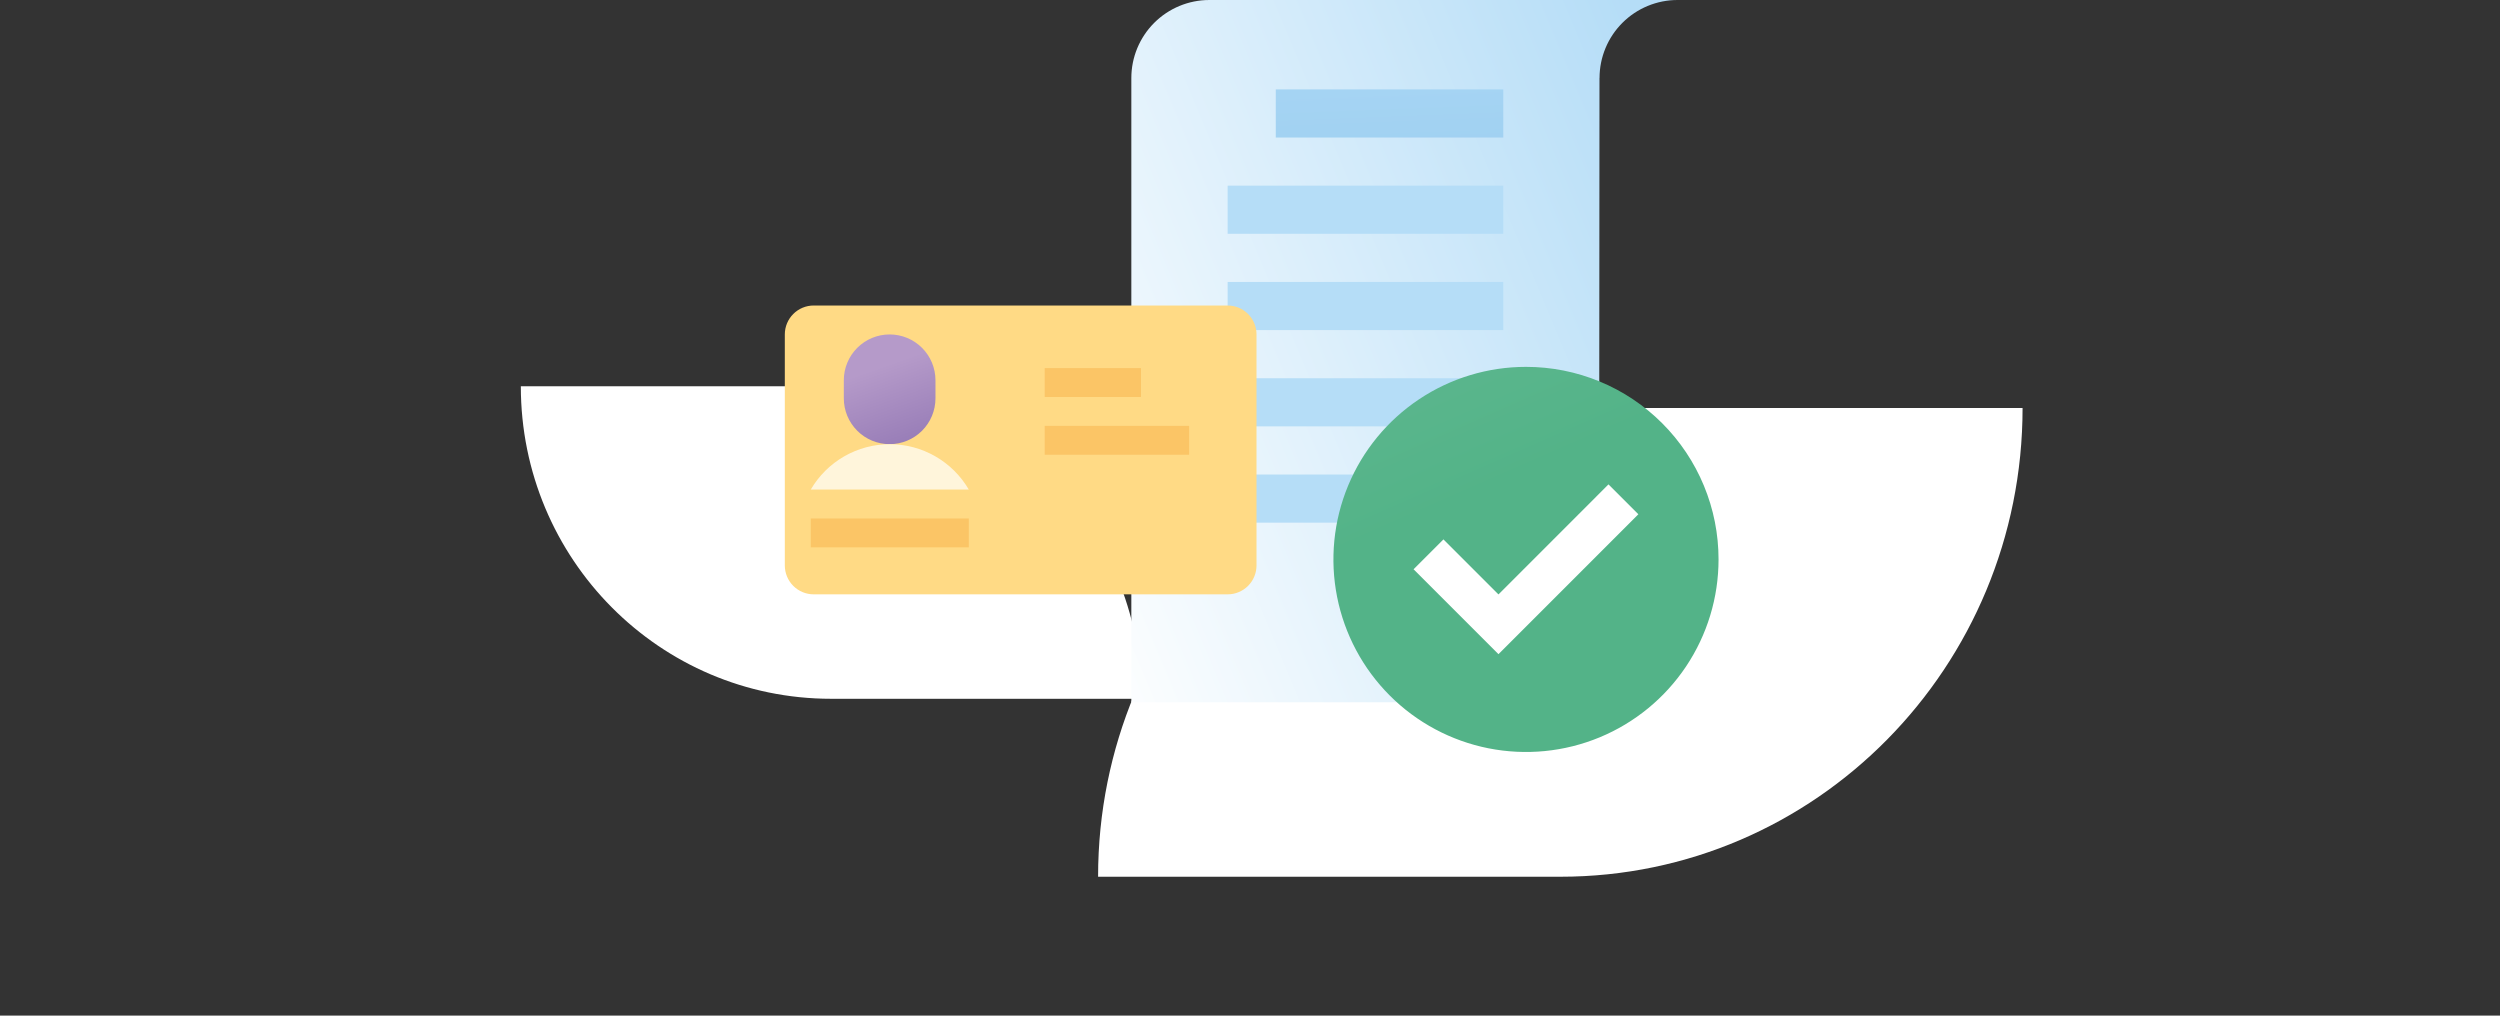 <svg width="576" height="234" viewBox="0 0 576 234" fill="none" xmlns="http://www.w3.org/2000/svg">
<rect x="0" y="0" width="576" height="234" fill="#333333" stroke="none"/>
<path d="M120 89H191.5C231.004 89 263 121.22 263 161H191.5C151.996 161 120 128.78 120 89Z" fill="white"/>
<path d="M253 202H359.5C418.341 202 466 153.67 466 94H359.5C300.659 94 253 142.33 253 202Z" fill="white"/>
<path d="M368.533 2.18977e-10H278.639C276.278 -5.82598e-06 273.94 0.465 271.759 1.369C269.577 2.272 267.595 3.596 265.926 5.266C264.257 6.935 262.932 8.917 262.029 11.099C261.125 13.28 260.66 15.618 260.66 17.979L260.66 161.809H350.451C352.812 161.811 355.151 161.347 357.333 160.444C359.515 159.541 361.497 158.216 363.167 156.547C364.837 154.877 366.161 152.894 367.064 150.712C367.967 148.531 368.431 146.192 368.43 143.831L368.52 17.976L368.533 17.979C368.533 15.618 368.998 13.28 369.902 11.099C370.805 8.917 372.129 6.935 373.799 5.266C375.468 3.596 377.45 2.272 379.632 1.369C381.813 0.465 384.151 -1.16522e-05 386.512 2.18977e-10H368.533Z" fill="url(#paint0_linear)"/>
<path d="M346.354 20.596H293.938V31.687H346.354V20.596Z" fill="url(#paint1_linear)"/>
<path d="M346.355 42.774H282.848V53.866H346.355V42.774Z" fill="url(#paint2_linear)"/>
<path d="M346.355 64.959H282.848V76.05H346.355V64.959Z" fill="url(#paint3_linear)"/>
<path d="M346.355 87.143H282.848V98.234H346.355V87.143Z" fill="url(#paint4_linear)"/>
<path d="M346.355 109.331H282.848V120.422H346.355V109.331Z" fill="url(#paint5_linear)"/>
<path d="M289.5 77.043C289.5 75.278 288.799 73.586 287.551 72.338C286.303 71.09 284.61 70.389 282.845 70.389L228.497 70.389H187.477C185.712 70.389 184.019 71.09 182.771 72.338C181.523 73.586 180.822 75.279 180.822 77.044V130.282C180.822 132.047 181.523 133.74 182.771 134.988C184.019 136.236 185.712 136.937 187.477 136.937H228.497V136.937L282.845 136.937C284.61 136.937 286.303 136.236 287.551 134.988C288.799 133.74 289.5 132.047 289.5 130.282V77.043Z" fill="#FFDA85"/>
<path d="M194.414 91.787C194.417 94.585 195.531 97.268 197.511 99.246C199.49 101.224 202.174 102.335 204.973 102.335C207.771 102.335 210.456 101.224 212.435 99.246C214.415 97.268 215.529 94.585 215.532 91.787V87.603C215.529 84.804 214.415 82.121 212.435 80.144C210.456 78.166 207.771 77.055 204.973 77.055C202.174 77.055 199.49 78.166 197.511 80.144C195.531 82.121 194.417 84.804 194.414 87.603V91.787Z" fill="url(#paint6_linear)"/>
<path d="M223.21 112.794C221.353 109.614 218.695 106.975 215.501 105.141C212.307 103.308 208.688 102.343 205.005 102.343C201.322 102.343 197.703 103.308 194.509 105.142C191.315 106.976 188.658 109.615 186.801 112.795L223.21 112.794Z" fill="#FFF5DB"/>
<path d="M262.882 84.81H240.699V91.464H262.882V84.81Z" fill="#FBC566"/>
<path d="M273.973 98.117H240.699V104.772H273.973V98.117Z" fill="#FBC566"/>
<path d="M223.21 119.458H186.801V126.113H223.21V119.458Z" fill="#FBC566"/>
<path d="M351.586 84.526C342.812 84.526 334.234 87.128 326.938 92.003C319.642 96.878 313.956 103.807 310.598 111.914C307.24 120.021 306.361 128.941 308.073 137.547C309.785 146.153 314.011 154.059 320.215 160.263C326.42 166.468 334.325 170.693 342.931 172.405C351.537 174.117 360.458 173.238 368.565 169.88C376.671 166.522 383.6 160.836 388.475 153.54C393.35 146.244 395.952 137.666 395.952 128.892C395.955 123.065 394.81 117.294 392.582 111.91C390.353 106.526 387.085 101.634 382.965 97.513C378.845 93.393 373.952 90.125 368.568 87.897C363.184 85.668 357.413 84.523 351.586 84.526Z" fill="url(#paint7_linear)"/>
<path d="M377.478 118.485L370.595 111.602L345.245 136.954L345.242 136.953L332.567 124.277L325.684 131.161L345.245 150.722L377.478 118.485Z" fill="white"/>
<defs>
<linearGradient id="paint0_linear" x1="393.979" y1="47.768" x2="232.529" y2="115.121" gradientUnits="userSpaceOnUse">
<stop stop-color="#B5DDF7"/>
<stop offset="0.999" stop-color="white"/>
</linearGradient>
<linearGradient id="paint1_linear" x1="318.238" y1="-23.135" x2="321.566" y2="62.823" gradientUnits="userSpaceOnUse">
<stop stop-color="#B5DDF7"/>
<stop offset="0.997" stop-color="#96CBEF"/>
</linearGradient>
<linearGradient id="paint2_linear" x1="10246.2" y1="583.978" x2="10252.1" y2="1444.81" gradientUnits="userSpaceOnUse">
<stop stop-color="#B5DDF7"/>
<stop offset="0.997" stop-color="#96CBEF"/>
</linearGradient>
<linearGradient id="paint3_linear" x1="10246.2" y1="827.99" x2="10252.1" y2="1688.82" gradientUnits="userSpaceOnUse">
<stop stop-color="#B5DDF7"/>
<stop offset="0.997" stop-color="#96CBEF"/>
</linearGradient>
<linearGradient id="paint4_linear" x1="10246.2" y1="1072" x2="10252.1" y2="1932.83" gradientUnits="userSpaceOnUse">
<stop stop-color="#B5DDF7"/>
<stop offset="0.997" stop-color="#96CBEF"/>
</linearGradient>
<linearGradient id="paint5_linear" x1="10246.2" y1="1316.02" x2="10252.1" y2="2176.84" gradientUnits="userSpaceOnUse">
<stop stop-color="#B5DDF7"/>
<stop offset="0.997" stop-color="#96CBEF"/>
</linearGradient>
<linearGradient id="paint6_linear" x1="203.13" y1="84.458" x2="211.221" y2="107.452" gradientUnits="userSpaceOnUse">
<stop stop-color="#B59AC9"/>
<stop offset="1" stop-color="#8F74B2"/>
</linearGradient>
<linearGradient id="paint7_linear" x1="344.217" y1="112.12" x2="247.713" y2="-107.51" gradientUnits="userSpaceOnUse">
<stop stop-color="#53B388"/>
<stop offset="0.999" stop-color="#8ECAAD"/>
</linearGradient>
</defs>
</svg>
